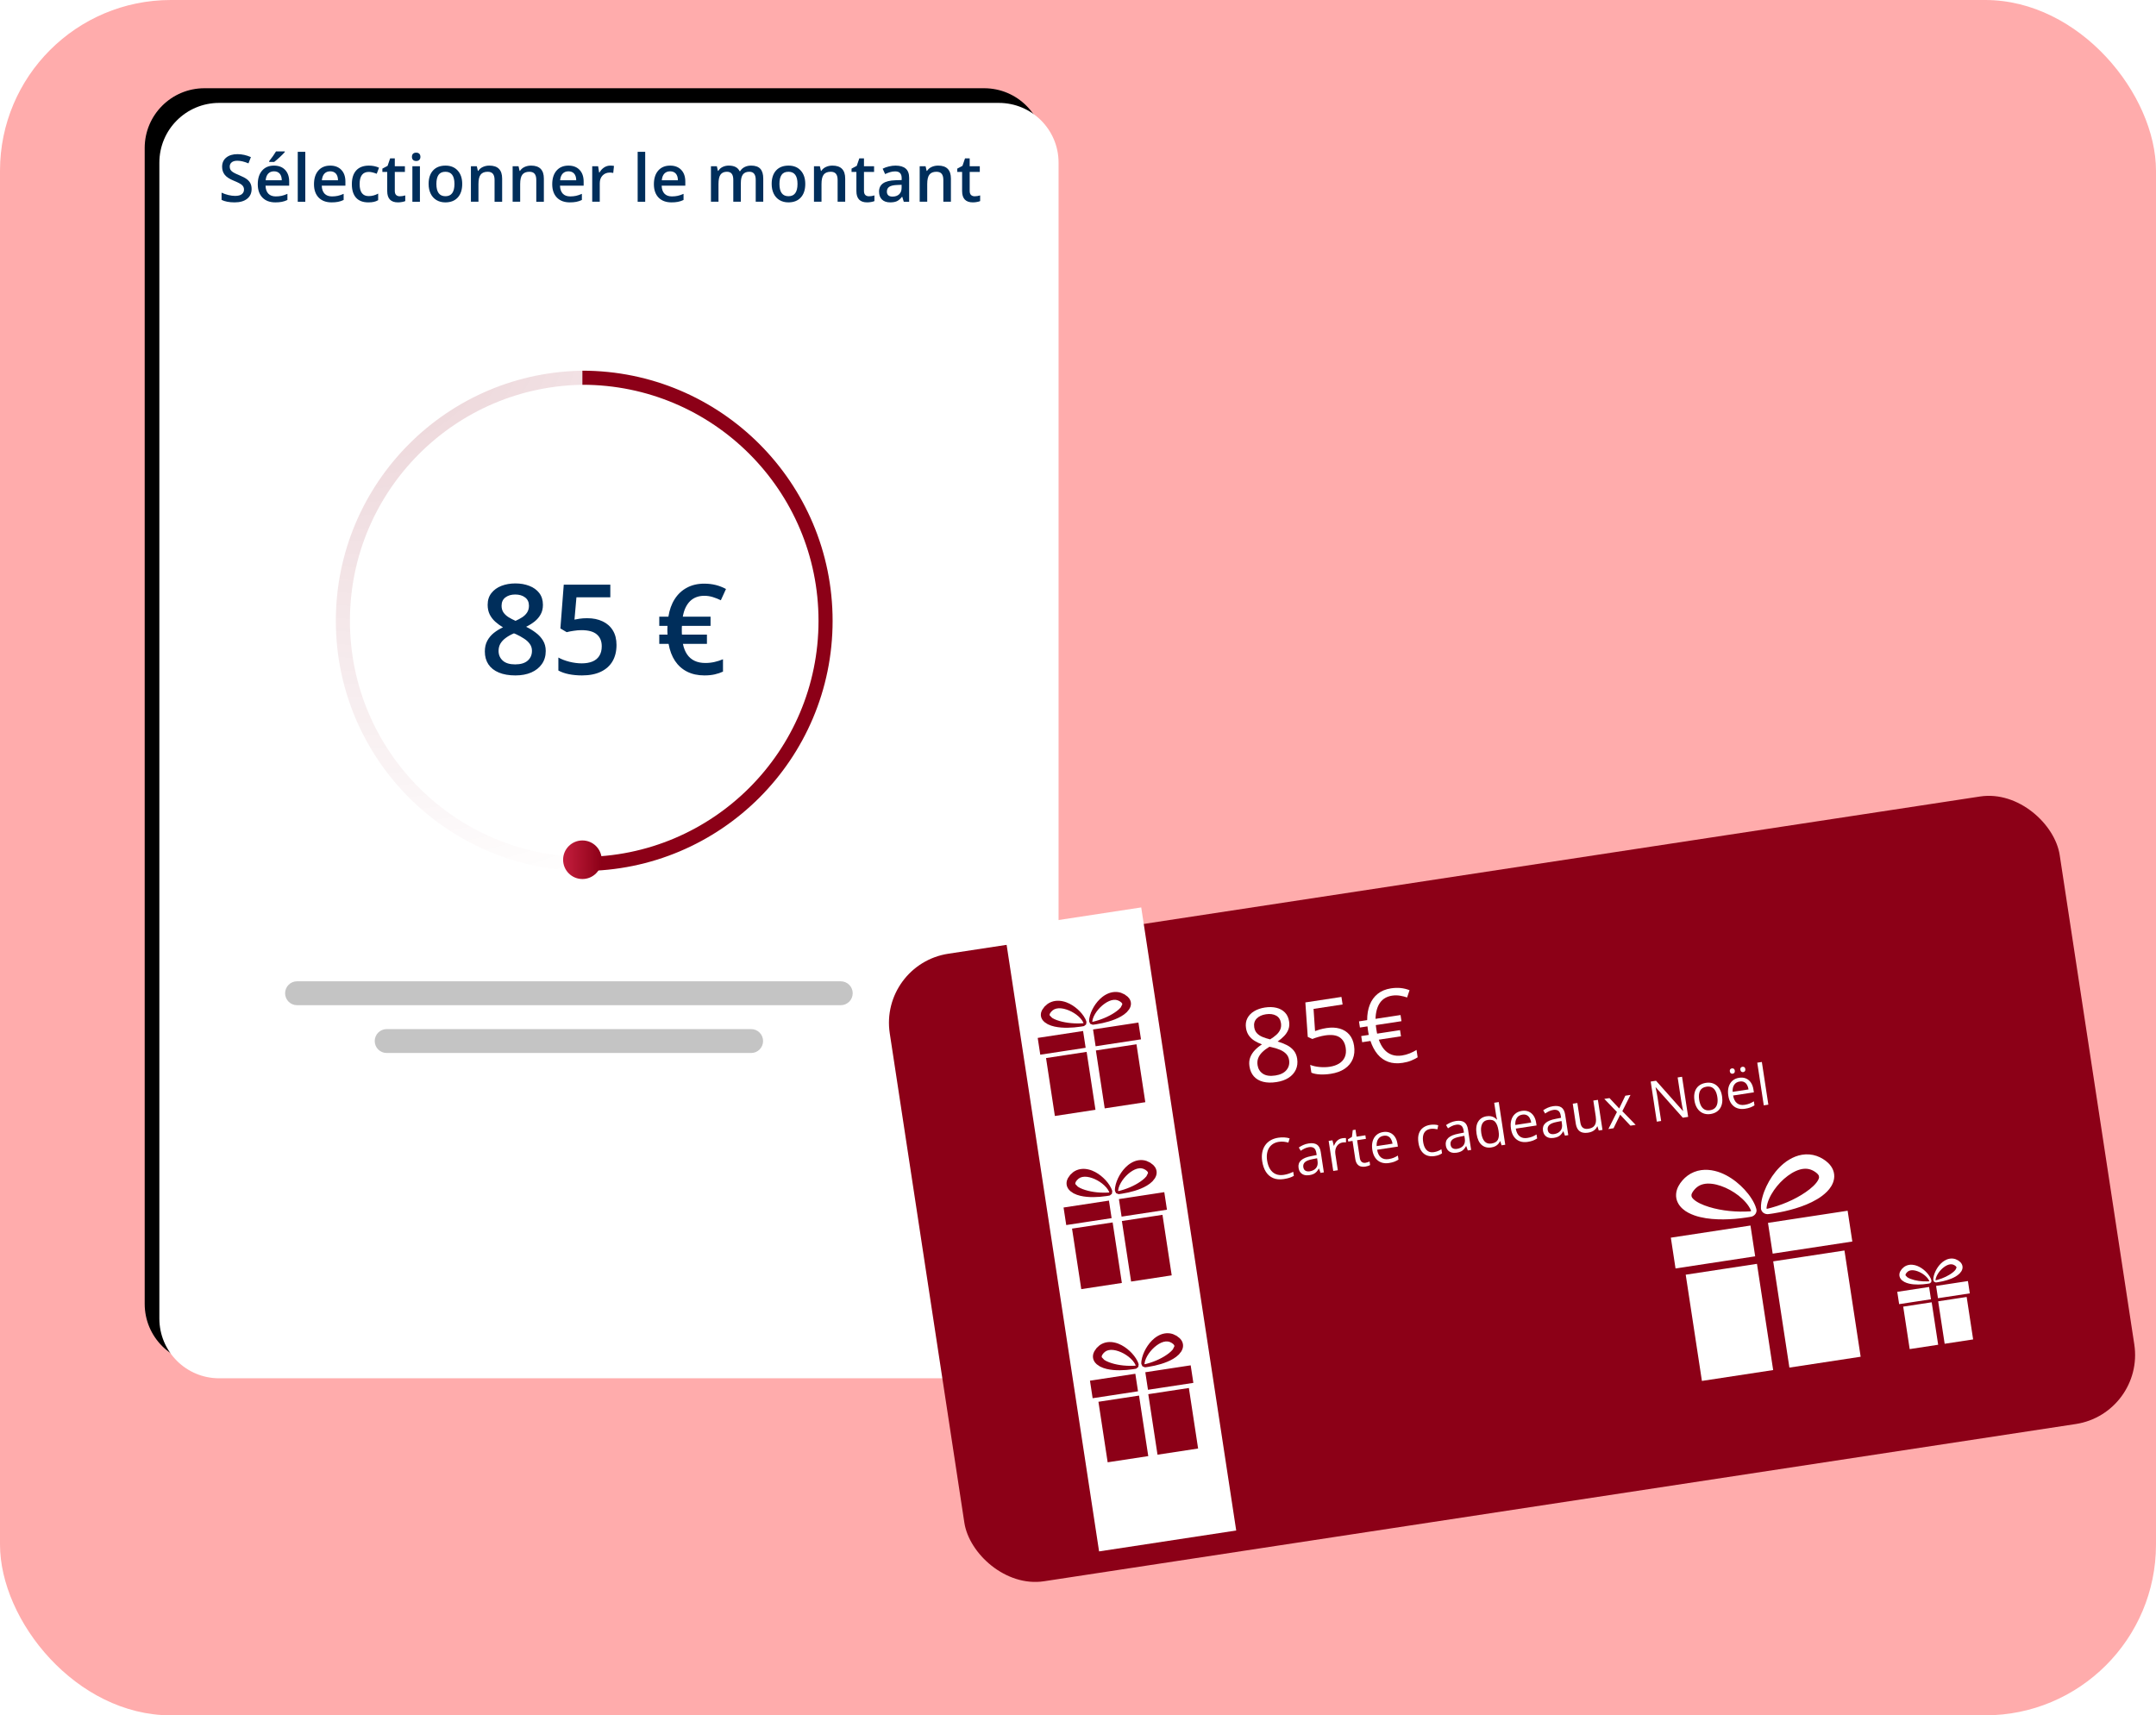 <?xml version="1.0" encoding="UTF-8"?><svg xmlns="http://www.w3.org/2000/svg" xmlns:xlink="http://www.w3.org/1999/xlink" viewBox="0 0 764.116 608.048"><defs><style>.k,.l{fill:#fff;}.m{stroke:#8c0017;}.m,.n{fill:none;stroke-width:4.993px;}.o{filter:url(#i);}.p{fill:#002e5b;}.l{filter:url(#e);}.q{fill:url(#g);}.r{fill:#8c0017;}.n{opacity:.19;stroke:url(#h);}.s{fill:#ffacac;}.t{fill:#c4c4c4;}</style><filter id="e" filterUnits="userSpaceOnUse"><feOffset dx="5.199" dy="5.199"/><feGaussianBlur result="f" stdDeviation="9.17"/><feFlood flood-color="#373f4b" flood-opacity=".26"/><feComposite in2="f" operator="in"/><feComposite in="SourceGraphic"/></filter><linearGradient id="g" x1="199.573" y1="304.759" x2="213.25" y2="304.759" gradientTransform="matrix(1, 0, 0, 1, 0, 0)" gradientUnits="userSpaceOnUse"><stop offset="0" stop-color="#c41e3d"/><stop offset="1" stop-color="#8c0017"/></linearGradient><radialGradient id="h" cx="8160.489" cy="3277.564" fx="8160.489" fy="3277.564" r="1.409" gradientTransform="translate(512110.231 -1284561.748) rotate(90) scale(157.425 156.21)" gradientUnits="userSpaceOnUse"><stop offset="0" stop-color="#8c0017"/><stop offset="1" stop-color="#8c0017" stop-opacity="0"/></radialGradient><filter id="i" filterUnits="userSpaceOnUse"><feOffset dx="5.199" dy="5.199"/><feGaussianBlur result="j" stdDeviation="9.17"/><feFlood flood-color="#373f4b" flood-opacity=".26"/><feComposite in2="j" operator="in"/><feComposite in="SourceGraphic"/></filter></defs><g id="a"/><g id="b"><g id="c"><rect x="0" y="0" width="764.116" height="608.048" rx="60.544" ry="60.544" style="fill:#ffacac;"/><g><g id="d"><path d="M51.282,52.453c0-11.695,9.481-21.175,21.175-21.175H348.797c11.695,0,21.175,9.481,21.175,21.175V462.199c0,11.695-9.48,21.175-21.175,21.175H72.457c-11.695,0-21.175-9.48-21.175-21.175V52.453Z"/></g><path d="M51.282,52.453c0-11.695,9.481-21.175,21.175-21.175H348.797c11.695,0,21.175,9.481,21.175,21.175V462.199c0,11.695-9.48,21.175-21.175,21.175H72.457c-11.695,0-21.175-9.48-21.175-21.175V52.453Z" style="fill:#fff; filter:url(#e);"/><path d="M206.411,133.895c47.596,0,86.18,38.584,86.18,86.18,0,47.596-38.584,86.18-86.18,86.18" style="fill:none; stroke:#8c0017; stroke-width:4.993px;"/><path d="M182.628,206.809c1.838,0,3.496,.29,4.972,.868,1.477,.565,2.649,1.411,3.518,2.541,.868,1.129,1.302,2.526,1.302,4.191,0,1.289-.268,2.41-.804,3.366-.521,.955-1.23,1.795-2.127,2.518-.898,.709-1.904,1.339-3.019,1.89,1.245,.608,2.389,1.31,3.43,2.106,1.057,.781,1.904,1.7,2.541,2.757,.651,1.057,.977,2.294,.977,3.713,0,1.781-.456,3.322-1.368,4.625-.898,1.289-2.15,2.288-3.757,2.996-1.607,.696-3.481,1.043-5.624,1.043-2.302,0-4.263-.34-5.884-1.021-1.622-.681-2.852-1.651-3.692-2.91-.84-1.274-1.259-2.794-1.259-4.56,0-1.462,.289-2.728,.868-3.8,.579-1.07,1.353-1.997,2.323-2.779,.985-.781,2.064-1.44,3.236-1.976-.998-.593-1.911-1.259-2.736-1.998-.825-.752-1.483-1.614-1.976-2.583-.478-.985-.717-2.121-.717-3.409,0-1.65,.442-3.032,1.325-4.147,.883-1.129,2.062-1.983,3.539-2.562,1.491-.578,3.134-.868,4.929-.868Zm-5.927,23.928c0,1.389,.491,2.533,1.476,3.43,.985,.898,2.453,1.346,4.408,1.346,1.94,0,3.417-.442,4.43-1.325s1.519-2.048,1.519-3.495c0-.926-.26-1.745-.781-2.454-.507-.709-1.194-1.338-2.062-1.889-.854-.564-1.802-1.085-2.845-1.563l-.695-.283c-1.129,.477-2.098,1.021-2.91,1.628-.811,.594-1.44,1.266-1.889,2.019-.434,.753-.651,1.615-.651,2.584Zm5.884-19.998c-1.404,0-2.562,.347-3.474,1.042-.898,.681-1.347,1.665-1.347,2.953,0,.913,.217,1.694,.652,2.345,.448,.652,1.049,1.217,1.802,1.694,.753,.463,1.585,.898,2.497,1.302,.883-.391,1.679-.817,2.389-1.281,.724-.477,1.296-1.042,1.715-1.693,.434-.666,.651-1.462,.651-2.389,0-1.274-.455-2.251-1.368-2.932-.897-.695-2.07-1.042-3.517-1.042Zm25.578,8.403c2.041,0,3.836,.368,5.385,1.106,1.564,.724,2.779,1.796,3.649,3.214,.868,1.404,1.302,3.127,1.302,5.167,0,2.23-.47,4.155-1.411,5.777-.941,1.606-2.323,2.844-4.147,3.712-1.824,.869-4.046,1.303-6.666,1.303-1.664,0-3.221-.145-4.668-.434-1.434-.29-2.67-.724-3.713-1.303v-4.602c1.086,.608,2.389,1.106,3.909,1.498,1.519,.376,2.974,.564,4.364,.564,1.476,0,2.742-.217,3.799-.651,1.058-.435,1.868-1.1,2.432-1.998,.579-.898,.869-2.034,.869-3.409,0-1.824-.587-3.228-1.759-4.212-1.158-.999-2.975-1.498-5.451-1.498-.868,0-1.795,.079-2.779,.238-.97,.145-1.781,.304-2.432,.477l-2.236-1.325,1.194-15.525h16.502v4.494h-12.008l-.695,7.904c.521-.115,1.143-.224,1.867-.325,.724-.116,1.622-.174,2.692-.174Zm41.429-12.247c1.462,0,2.823,.16,4.083,.478,1.259,.319,2.468,.789,3.626,1.411l-1.824,3.996c-.912-.449-1.86-.826-2.845-1.13-.984-.304-1.997-.455-3.04-.455-1.013,0-1.94,.159-2.779,.478-.825,.304-1.563,.767-2.215,1.389-.636,.623-1.179,1.398-1.628,2.324-.434,.912-.759,1.983-.976,3.213h9.836v3.257h-10.141c-.014,.188-.029,.413-.043,.673v1.606c.015,.275,.03,.551,.043,.826h8.86v3.278h-8.511c.289,1.448,.774,2.679,1.455,3.692,.68,1.013,1.563,1.78,2.648,2.301,1.086,.522,2.367,.782,3.843,.782,1.143,0,2.245-.123,3.301-.37,1.07-.246,2.055-.564,2.953-.955v4.385c-.869,.406-1.839,.732-2.91,.977-1.057,.247-2.281,.37-3.67,.37-2.33,0-4.372-.442-6.123-1.325-1.752-.883-3.185-2.157-4.3-3.822-1.1-1.664-1.86-3.676-2.28-6.036h-3.3v-3.278h2.931c-.015-.26-.029-.515-.043-.76-.015-.26-.021-.551-.021-.868,0-.275,.006-.551,.021-.826,.015-.275,.022-.492,.022-.651h-2.91v-3.257h3.235c.377-2.417,1.122-4.495,2.236-6.232,1.115-1.751,2.556-3.098,4.322-4.038,1.765-.956,3.814-1.434,6.144-1.434Z" style="fill:#002e5b;"/><path d="M89.173,66.996c0,1.478-.535,2.639-1.604,3.48-1.069,.842-2.544,1.262-4.424,1.262s-3.42-.292-4.618-.876v-2.57c.758,.356,1.562,.637,2.411,.842,.857,.205,1.653,.307,2.388,.307,1.077,0,1.869-.205,2.377-.614,.516-.409,.773-.959,.773-1.649,0-.622-.235-1.149-.705-1.581s-1.441-.944-2.912-1.535c-1.516-.614-2.586-1.316-3.207-2.104-.622-.789-.933-1.736-.933-2.843,0-1.388,.493-2.479,1.479-3.276,.986-.796,2.309-1.194,3.969-1.194,1.592,0,3.177,.349,4.754,1.046l-.864,2.218c-1.479-.622-2.798-.933-3.958-.933-.88,0-1.547,.193-2.002,.58-.455,.379-.682,.883-.682,1.513,0,.432,.091,.804,.273,1.115,.182,.303,.482,.591,.899,.864,.417,.273,1.168,.633,2.252,1.08,1.221,.508,2.116,.982,2.684,1.422,.569,.44,.986,.936,1.251,1.49,.265,.554,.398,1.206,.398,1.956Zm8.428,4.743c-1.956,0-3.488-.569-4.595-1.706-1.099-1.145-1.649-2.718-1.649-4.72,0-2.055,.512-3.67,1.535-4.845,1.024-1.175,2.43-1.763,4.22-1.763,1.66,0,2.972,.504,3.935,1.513,.963,1.008,1.444,2.396,1.444,4.163v1.444h-8.382c.038,1.221,.368,2.161,.99,2.821,.622,.652,1.498,.978,2.627,.978,.743,0,1.433-.068,2.07-.205,.644-.144,1.334-.379,2.07-.705v2.172c-.652,.311-1.312,.531-1.979,.66-.667,.129-1.429,.193-2.286,.193Zm-.489-11.01c-.849,0-1.532,.269-2.047,.808-.508,.538-.811,1.323-.91,2.354h5.71c-.015-1.039-.265-1.824-.751-2.354-.485-.538-1.153-.808-2.002-.808Zm-1.706-3.332v-.284c.432-.531,.876-1.122,1.331-1.774,.462-.652,.826-1.209,1.092-1.672h3.105v.239c-.394,.462-.986,1.062-1.774,1.797-.781,.728-1.441,1.293-1.979,1.695h-1.774Zm12.795,14.115h-2.673v-17.697h2.673v17.697Zm9.326,.227c-1.956,0-3.488-.569-4.595-1.706-1.099-1.145-1.649-2.718-1.649-4.72,0-2.055,.512-3.67,1.535-4.845,1.024-1.175,2.43-1.763,4.22-1.763,1.66,0,2.972,.504,3.935,1.513s1.444,2.396,1.444,4.163v1.444h-8.382c.038,1.221,.368,2.161,.99,2.821,.622,.652,1.498,.978,2.627,.978,.743,0,1.433-.068,2.07-.205,.644-.144,1.334-.379,2.07-.705v2.172c-.652,.311-1.312,.531-1.979,.66-.667,.129-1.429,.193-2.286,.193Zm-.489-11.01c-.849,0-1.532,.269-2.047,.808-.508,.538-.811,1.323-.91,2.354h5.71c-.015-1.039-.265-1.824-.751-2.354-.485-.538-1.153-.808-2.002-.808Zm13.489,11.01c-1.903,0-3.351-.553-4.345-1.66-.986-1.115-1.479-2.711-1.479-4.788,0-2.115,.516-3.742,1.547-4.879,1.039-1.137,2.536-1.706,4.493-1.706,1.327,0,2.521,.246,3.583,.739l-.808,2.15c-1.13-.44-2.062-.66-2.798-.66-2.176,0-3.264,1.444-3.264,4.333,0,1.41,.269,2.472,.808,3.185,.546,.705,1.342,1.058,2.388,1.058,1.19,0,2.316-.296,3.378-.887v2.332c-.478,.281-.99,.482-1.535,.603-.538,.121-1.194,.182-1.968,.182Zm11.146-2.161c.652,0,1.304-.102,1.956-.307v2.013c-.296,.129-.679,.235-1.149,.318-.462,.091-.944,.136-1.444,.136-2.532,0-3.799-1.334-3.799-4.003v-6.779h-1.717v-1.183l1.843-.978,.91-2.661h1.649v2.798h3.583v2.024h-3.583v6.733c0,.644,.159,1.122,.478,1.433,.326,.303,.751,.455,1.274,.455Zm7.154,1.934h-2.673v-12.579h2.673v12.579Zm-2.832-15.912c0-.478,.129-.845,.387-1.103,.265-.258,.641-.387,1.126-.387,.47,0,.834,.129,1.092,.387,.265,.258,.398,.626,.398,1.103,0,.455-.133,.815-.398,1.08-.258,.258-.622,.387-1.092,.387-.485,0-.861-.129-1.126-.387-.258-.265-.387-.626-.387-1.08Zm17.822,9.599c0,2.055-.527,3.658-1.581,4.811-1.055,1.153-2.521,1.729-4.402,1.729-1.175,0-2.214-.265-3.116-.796-.902-.531-1.596-1.293-2.081-2.286-.485-.993-.728-2.146-.728-3.458,0-2.04,.523-3.632,1.57-4.777,1.046-1.145,2.521-1.717,4.424-1.717,1.82,0,3.26,.588,4.322,1.763,1.062,1.168,1.592,2.745,1.592,4.731Zm-9.156,0c0,2.904,1.073,4.356,3.219,4.356,2.123,0,3.184-1.452,3.184-4.356,0-2.874-1.069-4.311-3.207-4.311-1.122,0-1.937,.372-2.445,1.115-.5,.743-.751,1.808-.751,3.196Zm23.304,6.312h-2.684v-7.734c0-.971-.197-1.695-.592-2.172-.386-.478-1.004-.717-1.854-.717-1.13,0-1.956,.334-2.479,1.001-.524,.667-.786,1.786-.786,3.355v6.267h-2.672v-12.579h2.093l.375,1.649h.137c.379-.599,.918-1.062,1.615-1.388,.698-.326,1.472-.489,2.321-.489,3.018,0,4.526,1.535,4.526,4.606v8.2Zm14.786,0h-2.684v-7.734c0-.971-.197-1.695-.592-2.172-.386-.478-1.005-.717-1.854-.717-1.13,0-1.956,.334-2.48,1.001-.523,.667-.785,1.786-.785,3.355v6.267h-2.672v-12.579h2.092l.376,1.649h.137c.379-.599,.917-1.062,1.615-1.388,.698-.326,1.472-.489,2.321-.489,3.018,0,4.526,1.535,4.526,4.606v8.2Zm9.212,.227c-1.956,0-3.488-.569-4.595-1.706-1.099-1.145-1.649-2.718-1.649-4.72,0-2.055,.511-3.67,1.535-4.845,1.024-1.175,2.43-1.763,4.219-1.763,1.661,0,2.973,.504,3.935,1.513,.963,1.008,1.444,2.396,1.444,4.163v1.444h-8.382c.038,1.221,.368,2.161,.99,2.821,.621,.652,1.497,.978,2.627,.978,.743,0,1.434-.068,2.07-.205,.645-.144,1.335-.379,2.071-.705v2.172c-.652,.311-1.312,.531-1.98,.66-.667,.129-1.429,.193-2.286,.193Zm-.489-11.01c-.849,0-1.531,.269-2.047,.808-.508,.538-.812,1.323-.911,2.354h5.71c-.015-1.039-.266-1.824-.751-2.354-.485-.538-1.153-.808-2.002-.808Zm14.797-2.024c.538,0,.981,.038,1.331,.114l-.262,2.491c-.379-.091-.774-.136-1.184-.136-1.068,0-1.937,.349-2.605,1.046-.66,.698-.989,1.604-.989,2.718v6.574h-2.673v-12.579h2.093l.353,2.218h.137c.417-.751,.959-1.346,1.626-1.786,.674-.44,1.399-.66,2.173-.66Zm12.397,12.807h-2.673v-17.697h2.673v17.697Zm9.326,.227c-1.956,0-3.488-.569-4.594-1.706-1.1-1.145-1.65-2.718-1.65-4.72,0-2.055,.511-3.67,1.535-4.845,1.024-1.175,2.43-1.763,4.22-1.763,1.66,0,2.972,.504,3.934,1.513,.963,1.008,1.445,2.396,1.445,4.163v1.444h-8.382c.037,1.221,.367,2.161,.989,2.821,.622,.652,1.498,.978,2.628,.978,.742,0,1.433-.068,2.07-.205,.644-.144,1.334-.379,2.07-.705v2.172c-.652,.311-1.312,.531-1.979,.66-.668,.129-1.429,.193-2.287,.193Zm-.488-11.01c-.85,0-1.532,.269-2.048,.808-.508,.538-.811,1.323-.909,2.354h5.709c-.015-1.039-.266-1.824-.751-2.354-.485-.538-1.152-.808-2.001-.808Zm25.066,10.782h-2.684v-7.757c0-.963-.182-1.679-.545-2.15-.364-.478-.933-.717-1.707-.717-1.031,0-1.789,.337-2.274,1.012-.477,.667-.717,1.782-.717,3.344v6.267h-2.672v-12.579h2.092l.376,1.649h.137c.348-.599,.852-1.062,1.512-1.388,.667-.326,1.4-.489,2.195-.489,1.934,0,3.215,.66,3.844,1.979h.182c.372-.622,.895-1.107,1.57-1.456,.674-.349,1.447-.523,2.32-.523,1.501,0,2.593,.379,3.276,1.137,.689,.758,1.034,1.915,1.034,3.469v8.2h-2.672v-7.757c0-.963-.186-1.679-.557-2.15-.364-.478-.933-.717-1.707-.717-1.039,0-1.801,.326-2.286,.978-.477,.644-.717,1.638-.717,2.98v6.665Zm22.827-6.312c0,2.055-.527,3.658-1.581,4.811-1.055,1.153-2.521,1.729-4.402,1.729-1.175,0-2.214-.265-3.116-.796-.902-.531-1.596-1.293-2.082-2.286-.485-.993-.727-2.146-.727-3.458,0-2.04,.523-3.632,1.569-4.777,1.047-1.145,2.521-1.717,4.425-1.717,1.82,0,3.26,.588,4.322,1.763,1.062,1.168,1.592,2.745,1.592,4.731Zm-9.156,0c0,2.904,1.074,4.356,3.219,4.356,2.124,0,3.185-1.452,3.185-4.356,0-2.874-1.069-4.311-3.207-4.311-1.122,0-1.938,.372-2.446,1.115-.5,.743-.751,1.808-.751,3.196Zm23.305,6.312h-2.684v-7.734c0-.971-.197-1.695-.592-2.172-.386-.478-1.004-.717-1.854-.717-1.13,0-1.956,.334-2.479,1.001-.524,.667-.786,1.786-.786,3.355v6.267h-2.672v-12.579h2.093l.375,1.649h.137c.379-.599,.917-1.062,1.615-1.388,.698-.326,1.472-.489,2.321-.489,3.017,0,4.526,1.535,4.526,4.606v8.2Zm8.406-1.934c.652,0,1.303-.102,1.956-.307v2.013c-.295,.129-.679,.235-1.149,.318-.463,.091-.943,.136-1.444,.136-2.533,0-3.799-1.334-3.799-4.003v-6.779h-1.717v-1.183l1.842-.978,.911-2.661h1.649v2.798h3.583v2.024h-3.583v6.733c0,.644,.16,1.122,.478,1.433,.326,.303,.751,.455,1.275,.455Zm12.352,1.934l-.535-1.752h-.091c-.607,.766-1.218,1.289-1.832,1.57-.614,.273-1.403,.409-2.365,.409-1.236,0-2.202-.334-2.9-1.001-.69-.667-1.035-1.611-1.035-2.832,0-1.297,.482-2.275,1.444-2.934,.963-.66,2.431-1.02,4.402-1.08l2.172-.068v-.671c0-.804-.19-1.403-.569-1.797-.372-.402-.951-.603-1.74-.603-.645,0-1.263,.095-1.854,.284-.592,.19-1.16,.413-1.707,.671l-.864-1.911c.683-.356,1.429-.626,2.24-.807,.812-.19,1.578-.284,2.298-.284,1.6,0,2.806,.349,3.617,1.046,.819,.698,1.228,1.793,1.228,3.287v8.473h-1.91Zm-3.981-1.82c.971,0,1.748-.269,2.331-.807,.592-.546,.887-1.308,.887-2.286v-1.092l-1.615,.068c-1.259,.045-2.177,.258-2.753,.637-.569,.372-.853,.944-.853,1.717,0,.561,.167,.997,.501,1.308,.334,.303,.834,.455,1.501,.455Zm20.688,1.82h-2.684v-7.734c0-.971-.197-1.695-.592-2.172-.386-.478-1.005-.717-1.854-.717-1.13,0-1.956,.334-2.48,1.001-.523,.667-.785,1.786-.785,3.355v6.267h-2.672v-12.579h2.092l.376,1.649h.137c.379-.599,.917-1.062,1.615-1.388,.698-.326,1.471-.489,2.321-.489,3.017,0,4.526,1.535,4.526,4.606v8.2Zm8.405-1.934c.652,0,1.304-.102,1.957-.307v2.013c-.295,.129-.679,.235-1.149,.318-.463,.091-.944,.136-1.444,.136-2.533,0-3.799-1.334-3.799-4.003v-6.779h-1.717v-1.183l1.842-.978,.909-2.661h1.65v2.798h3.583v2.024h-3.583v6.733c0,.644,.159,1.122,.477,1.433,.326,.303,.751,.455,1.274,.455Z" style="fill:#002e5b;"/><path d="M137.043,364.792h129.17c2.339,0,4.235,1.896,4.235,4.235h0c0,2.339-1.896,4.235-4.235,4.235H137.043c-2.339,0-4.235-1.896-4.235-4.235h0c0-2.339,1.896-4.235,4.235-4.235Z" style="fill:#c4c4c4;"/><path d="M105.279,347.851h192.697c2.339,0,4.235,1.896,4.235,4.235h0c0,2.339-1.896,4.235-4.235,4.235H105.279c-2.339,0-4.235-1.896-4.235-4.235h0c0-2.339,1.896-4.235,4.235-4.235Z" style="fill:#c4c4c4;"/><circle cx="206.411" cy="304.759" r="6.838" style="fill:url(#g);"/><path d="M207.704,306.255c-47.596,0-86.18-38.584-86.18-86.18,0-47.596,38.584-86.18,86.18-86.18" style="fill:none; opacity:.19; stroke:url(#h); stroke-width:4.993px;"/></g><g><g><g style="filter:url(#i);"><rect x="320.968" y="303.725" width="419.432" height="225.019" rx="24.778" ry="24.778" transform="translate(-56.657 84.711) rotate(-8.666)" style="fill:#8c0017;"/></g><path d="M620.595,429.131v.145l-.227,.115-.767,.041-.957,.038c-1.275,.044-2.548,.026-3.814-.052-2.527-.14-5.028-.51-7.404-1.097-2.35-.591-4.672-1.406-6.346-2.528-.82-.556-1.426-1.184-1.555-1.627l-.059-.583c.029-.205,.118-.478,.29-.805,.166-.317,.452-.699,.732-1.031,.344-.405,.627-.667,.971-.94,.67-.522,1.422-.877,2.308-1.072,1.767-.407,4.025-.091,6.189,.67,2.177,.759,4.308,1.932,6.191,3.396,1.862,1.47,3.553,3.252,4.447,5.327l.004,.005Zm1.867-.599l-.004-.016c-.357-1.313-.983-2.532-1.702-3.652-.718-1.127-1.544-2.182-2.455-3.165-1.822-1.969-3.946-3.711-6.456-5.056-1.26-.659-2.616-1.237-4.113-1.581-1.485-.356-3.121-.523-4.815-.28-1.689,.231-3.408,.91-4.796,1.94-.691,.496-1.337,1.129-1.825,1.688-.556,.632-1.023,1.283-1.446,2.083-.412,.787-.74,1.72-.814,2.755-.086,1.031,.133,2.135,.592,3.039,.448,.913,1.074,1.638,1.721,2.217,.652,.582,1.337,1.032,2.031,1.395,1.389,.722,2.774,1.199,4.164,1.523,1.389,.329,2.768,.541,4.143,.662,2.749,.249,5.463,.188,8.142-.021,1.34-.116,2.671-.271,3.992-.462l.99-.155,.492-.085,.298-.054,.129-.031,.245-.071c.536-.197,.982-.557,1.268-1.04,.286-.475,.389-1.095,.219-1.632m3.609-.241c.235-2.247,1.318-4.452,2.659-6.41,1.361-1.958,3.046-3.713,4.898-5.086,1.839-1.371,3.901-2.345,5.709-2.483,.902-.077,1.726,.037,2.521,.336,.412,.158,.758,.324,1.209,.608,.364,.234,.751,.513,1.005,.766,.26,.261,.428,.495,.517,.682l.117,.575c.007,.462-.382,1.242-1,2.017-1.264,1.57-3.237,3.04-5.306,4.304-2.092,1.268-4.369,2.366-6.74,3.252-1.186,.452-2.396,.848-3.625,1.186l-.925,.249-.745,.189-.251-.042-.043-.138v-.006Zm-1.266,1.483c.417,.376,.95,.587,1.52,.615l.255-.005,.131-.009,.3-.037,.498-.066,.99-.147c1.318-.211,2.635-.459,3.949-.748,2.62-.599,5.229-1.349,7.777-2.405,1.278-.525,2.529-1.138,3.757-1.866,1.232-.724,2.412-1.592,3.522-2.695,.556-.554,1.076-1.187,1.523-1.936,.446-.746,.828-1.624,.984-2.629,.168-1,.048-2.119-.34-3.078-.38-.965-.971-1.758-1.599-2.387-.642-.638-1.281-1.12-1.999-1.558-.632-.388-1.437-.8-2.245-1.067-1.633-.57-3.477-.706-5.156-.423-1.691,.273-3.201,.919-4.514,1.702-1.324,.775-2.447,1.731-3.454,2.735-1.997,2.031-3.506,4.328-4.657,6.749-.578,1.21-1.051,2.463-1.402,3.753-.353,1.284-.586,2.633-.536,3.993v.017c-.001,.563,.282,1.125,.696,1.493m3.458,14.618l28.226-4.302-1.663-10.912-28.226,4.302,1.663,10.912Zm-7.868-9.968l-28.226,4.302,1.663,10.912,28.226-4.302-1.663-10.912Zm13.792,50.356l25.255-3.849-5.739-37.656-25.255,3.849,5.739,37.656Zm-5.753,.877l-25.254,3.849-5.739-37.656,25.254-3.849,5.739,37.656Z" style="fill:#fff;"/><path d="M683.777,454.09v.057l-.091,.046-.307,.017-.381,.015c-.511,.017-1.02,.01-1.526-.021-1.011-.056-2.01-.204-2.959-.437-.94-.237-1.868-.563-2.538-1.011l-.62-.65-.025-.234,.116-.322,.293-.412,.389-.375c.267-.208,.568-.351,.923-.428,.705-.163,1.608-.037,2.473,.268,.871,.303,1.722,.772,2.476,1.357,.744,.588,1.421,1.301,1.778,2.129v.003Zm.747-.24v-.007c-.145-.525-.393-1.012-.682-1.46-.287-.45-.618-.872-.982-1.266-.727-.786-1.578-1.483-2.58-2.019-.504-.264-1.047-.494-1.644-.632-.594-.142-1.247-.21-1.925-.112-.675,.092-1.363,.362-1.918,.776l-.729,.674-.578,.833c-.165,.315-.297,.688-.326,1.101-.035,.412,.054,.854,.237,1.215,.18,.365,.43,.654,.689,.886l.812,.557c.554,.289,1.109,.479,1.664,.61,.556,.13,1.108,.217,1.657,.264,1.097,.099,2.182,.074,3.255-.009,.535-.046,1.067-.108,1.596-.185l.396-.062,.196-.033,.119-.022,.052-.011,.099-.029,.507-.415,.087-.653Zm1.442-.097c.094-.897,.528-1.779,1.063-2.562,.545-.783,1.218-1.484,1.959-2.033,.735-.549,1.559-.938,2.283-.993,.359-.032,.69,.016,1.007,.134l.483,.243,.402,.306,.207,.272,.048,.231-.4,.805c-.507,.628-1.295,1.215-2.122,1.722-.836,.506-1.746,.945-2.694,1.299-.474,.181-.957,.34-1.448,.475l-.37,.099-.298,.076-.1-.017-.017-.054v-.003Zm-.507,.594l.608,.245h.103l.053-.006,.12-.015,.198-.027,.396-.059c.526-.084,1.052-.183,1.578-.299,1.047-.24,2.091-.539,3.108-.961,.512-.209,1.011-.456,1.503-.746,.492-.29,.964-.637,1.406-1.078l.611-.774c.177-.299,.329-.649,.392-1.051,.067-.399,.018-.847-.136-1.23-.151-.386-.388-.703-.639-.954l-.799-.623-.898-.426c-.653-.229-1.39-.282-2.062-.169-.675,.108-1.278,.367-1.805,.68-.528,.31-.978,.691-1.381,1.093-.797,.811-1.401,1.729-1.861,2.696-.23,.485-.42,.986-.56,1.501-.14,.514-.234,1.052-.213,1.596v.007l.277,.597Zm1.383,5.842l11.283-1.72-.665-4.362-11.283,1.72,.665,4.362Zm-3.144-3.984l-11.283,1.72,.665,4.362,11.283-1.72-.665-4.362Zm5.513,20.13l10.095-1.539-2.294-15.052-10.095,1.539,2.294,15.052Zm-2.299,.35l-10.095,1.539-2.294-15.052,10.095-1.539,2.294,15.052Z" style="fill:#fff;"/><rect x="372.418" y="324.091" width="49.16" height="223.418" transform="translate(-61.131 64.792) rotate(-8.666)" style="fill:#fff;"/><path d="M402.493,483.955v.081l-.13,.065-.437,.024-.544,.022c-.728,.025-1.454,.014-2.175-.031-1.44-.079-2.865-.29-4.217-.623-1.34-.338-2.662-.802-3.618-1.441l-.883-.926-.036-.334,.166-.458,.417-.588,.554-.535c.38-.296,.81-.501,1.315-.611,1.005-.232,2.291-.053,3.525,.382,1.241,.431,2.454,1.1,3.528,1.934,1.06,.839,2.025,1.854,2.534,3.035v.005Zm1.065-.342l-.002-.01c-.205-.749-.559-1.442-.97-2.08-.409-.642-.881-1.243-1.399-1.805-1.037-1.121-2.249-2.113-3.677-2.878-.718-.377-1.492-.704-2.343-.901-.846-.203-1.778-.299-2.744-.159-.962,.131-1.942,.516-2.733,1.105l-1.039,.961-.824,1.187c-.235,.449-.423,.981-.465,1.57-.05,.587,.077,1.216,.337,1.731,.257,.521,.613,.932,.983,1.263l1.157,.794c.789,.411,1.58,.683,2.371,.869,.793,.186,1.579,.309,2.362,.377,1.564,.142,3.111,.106,4.64-.013,.762-.066,1.521-.153,2.274-.263l.564-.088,.279-.048,.17-.031,.073-.016,.141-.042,.723-.591,.124-.931Zm2.055-.139c.134-1.279,.753-2.536,1.515-3.652,.777-1.116,1.736-2.116,2.792-2.897,1.048-.783,2.222-1.336,3.253-1.415,.512-.045,.983,.022,1.435,.192l.688,.346,.573,.437,.295,.388,.068,.329-.57,1.148c-.722,.895-1.845,1.732-3.024,2.454-1.192,.721-2.489,1.347-3.84,1.851-.675,.257-1.365,.484-2.064,.677l-.528,.141-.424,.108-.143-.024-.024-.077v-.005Zm-.723,.847l.866,.349,.147-.002,.075-.006,.172-.021,.283-.038,.565-.084c.749-.119,1.5-.262,2.249-.426,1.493-.341,2.98-.768,4.43-1.369,.729-.299,1.441-.65,2.142-1.063,.702-.413,1.373-.908,2.004-1.536l.87-1.102c.252-.426,.469-.925,.559-1.498,.096-.569,.026-1.207-.194-1.753-.215-.55-.553-1.002-.911-1.36l-1.138-.888-1.28-.608c-.931-.327-1.981-.402-2.939-.241-.962,.154-1.822,.523-2.572,.969-.753,.441-1.395,.985-1.968,1.558-1.136,1.156-1.997,2.464-2.653,3.843-.328,.691-.599,1.405-.798,2.14-.2,.732-.334,1.499-.304,2.275v.01l.395,.851Zm1.971,8.327l16.081-2.451-.947-6.217-16.081,2.451,.947,6.217Zm-4.481-5.678l-16.081,2.451,.947,6.217,16.081-2.451-.947-6.217Zm7.857,28.69l14.388-2.193-3.27-21.454-14.388,2.193m-.007,21.953l-14.388,2.193-3.27-21.454,14.388-2.193,3.27,21.454Z" style="fill:#8c0017;"/><path d="M393.138,422.573v.081l-.13,.065-.437,.024-.544,.022c-.728,.025-1.454,.014-2.175-.031-1.44-.079-2.865-.29-4.217-.623-1.34-.338-2.662-.802-3.618-1.441l-.883-.926-.036-.334,.166-.458,.417-.588,.554-.535c.38-.296,.81-.501,1.315-.611,1.005-.232,2.291-.053,3.525,.382,1.241,.431,2.454,1.1,3.528,1.934,1.06,.839,2.025,1.854,2.534,3.035v.005Zm1.065-.342l-.002-.01c-.205-.749-.559-1.442-.97-2.08-.409-.642-.881-1.243-1.399-1.805-1.037-1.121-2.249-2.113-3.677-2.878-.718-.377-1.492-.704-2.343-.901-.846-.203-1.778-.299-2.744-.159-.962,.131-1.942,.516-2.733,1.105l-1.039,.961-.824,1.187c-.235,.449-.423,.981-.465,1.57-.05,.587,.077,1.216,.337,1.731,.257,.521,.613,.932,.983,1.263l1.157,.794c.789,.411,1.58,.683,2.371,.869,.793,.186,1.579,.309,2.362,.377,1.564,.142,3.111,.106,4.64-.013,.762-.066,1.521-.153,2.274-.263l.564-.088,.279-.048,.17-.031,.073-.016,.141-.042,.723-.591,.124-.931Zm2.055-.139c.134-1.279,.753-2.536,1.515-3.652,.777-1.116,1.736-2.116,2.792-2.897,1.048-.783,2.222-1.336,3.253-1.415,.512-.045,.983,.022,1.435,.192l.688,.346,.573,.437,.295,.388,.068,.329-.57,1.148c-.722,.895-1.845,1.732-3.024,2.454-1.192,.721-2.489,1.347-3.84,1.851-.675,.257-1.365,.484-2.064,.677l-.528,.141-.424,.108-.143-.024-.024-.077v-.005Zm-.723,.847l.866,.349,.147-.002,.075-.006,.172-.021,.283-.038,.565-.084c.749-.119,1.5-.262,2.249-.426,1.493-.341,2.98-.768,4.43-1.369,.729-.299,1.441-.65,2.142-1.063,.702-.413,1.373-.908,2.004-1.536l.87-1.102c.252-.426,.469-.925,.559-1.498,.096-.569,.026-1.207-.194-1.753-.215-.55-.553-1.002-.911-1.36l-1.138-.888-1.28-.608c-.931-.327-1.981-.402-2.939-.241-.962,.154-1.822,.523-2.572,.969-.753,.441-1.395,.985-1.968,1.558-1.136,1.156-1.997,2.464-2.653,3.843-.328,.691-.599,1.405-.798,2.14-.2,.732-.334,1.499-.304,2.275v.01l.395,.851Zm1.971,8.327l16.081-2.451-.947-6.217-16.081,2.451,.947,6.217Zm-4.481-5.678l-16.081,2.451,.947,6.217,16.081-2.451-.947-6.217Zm7.857,28.69l14.388-2.193-3.27-21.454-14.388,2.193m-.007,21.953l-14.388,2.193-3.27-21.454,14.388-2.193,3.27,21.454Z" style="fill:#8c0017;"/><path d="M383.994,362.577v.078l-.13,.063-.437,.025-.543,.025c-.727,.028-1.453,.023-2.172-.015-1.438-.067-2.86-.259-4.209-.57-1.337-.315-2.654-.751-3.605-1.357l-.876-.882-.033-.32,.168-.44,.42-.566,.557-.516c.382-.286,.812-.485,1.317-.593,1.006-.228,2.289-.065,3.519,.343,1.237,.405,2.445,1.038,3.512,1.83,1.053,.797,2.011,1.763,2.512,2.891v.005Zm1.066-.334v-.009c-.202-.716-.551-1.377-.958-1.987-.405-.612-.872-1.185-1.386-1.72-1.029-1.067-2.233-2.01-3.655-2.733-.715-.356-1.486-.665-2.335-.848-.844-.189-1.774-.275-2.74-.135-.962,.132-1.943,.507-2.738,1.076l-1.044,.927-.831,1.142c-.238,.431-.429,.942-.474,1.507-.053,.563,.069,1.165,.326,1.656,.253,.497,.606,.889,.974,1.204l1.15,.753c.786,.389,1.574,.644,2.363,.817,.791,.173,1.576,.286,2.357,.346,1.561,.126,3.107,.081,4.635-.043,.762-.068,1.521-.157,2.274-.267l.564-.088,.279-.047,.17-.031,.074-.016,.141-.041,.726-.571,.13-.892Zm2.054-.146c.142-1.226,.769-2.434,1.537-3.508,.783-1.074,1.748-2.038,2.808-2.793,1.052-.756,2.229-1.294,3.259-1.376,.512-.047,.982,.015,1.432,.174l.685,.327,.57,.415,.292,.37,.066,.315-.576,1.103c-.727,.862-1.855,1.671-3.037,2.37-1.195,.698-2.495,1.306-3.848,1.798-.676,.251-1.366,.472-2.067,.661l-.528,.139-.424,.106-.143-.022-.024-.074v-.005Zm-.727,.816l.863,.329,.146-.003,.075-.007,.171-.021,.283-.038,.565-.084c.749-.119,1.5-.26,2.25-.423,1.493-.337,2.982-.755,4.435-1.34,.731-.291,1.443-.632,2.147-1.032,.704-.4,1.378-.879,2.012-1.484l.876-1.062c.254-.409,.475-.889,.568-1.439,.099-.546,.034-1.156-.182-1.678-.212-.525-.546-.956-.902-1.297l-1.131-.843-1.275-.574c-.928-.307-1.976-.372-2.934-.212-.962,.154-1.824,.513-2.576,.945-.755,.428-1.4,.952-1.976,1.505-1.142,1.114-2.011,2.373-2.675,3.698-.332,.664-.607,1.35-.811,2.055-.204,.702-.343,1.438-.318,2.181v.01l.389,.813Zm1.915,7.963l16.081-2.451-.907-5.949-16.081,2.451,.907,5.949Zm-4.441-5.41l-16.081,2.451,.907,5.949,16.081-2.451-.907-5.949Zm7.665,27.431l14.388-2.193-3.129-20.529-14.388,2.193m-.148,21.028l-14.388,2.193-3.129-20.529,14.388-2.193,3.129,20.529Z" style="fill:#8c0017;"/></g><g><path d="M448.307,357.141c1.49-.227,2.845-.193,4.066,.1,1.221,.294,2.226,.846,3.016,1.656,.79,.81,1.285,1.877,1.487,3.203,.159,1.044,.072,1.99-.26,2.839-.333,.849-.836,1.622-1.51,2.318-.674,.697-1.44,1.344-2.296,1.943,1.179,.336,2.26,.754,3.242,1.252,.982,.498,1.796,1.136,2.443,1.914,.646,.778,1.059,1.753,1.238,2.926,.22,1.443,.061,2.742-.477,3.898-.538,1.156-1.391,2.112-2.561,2.866-1.169,.755-2.598,1.26-4.287,1.518-1.818,.277-3.405,.24-4.761-.112-1.356-.351-2.443-.99-3.262-1.915-.819-.925-1.339-2.109-1.558-3.552-.181-1.185-.085-2.252,.286-3.203,.371-.951,.925-1.806,1.661-2.566,.736-.76,1.564-1.433,2.483-2.017-.928-.338-1.792-.753-2.593-1.243-.801-.49-1.471-1.105-2.01-1.845-.539-.74-.89-1.644-1.052-2.711-.198-1.302-.036-2.458,.489-3.468,.524-1.01,1.328-1.841,2.411-2.492,1.083-.651,2.352-1.087,3.806-1.309Zm.33,2.398c-1.384,.211-2.465,.715-3.244,1.512-.779,.797-1.073,1.817-.884,3.06,.136,.892,.465,1.613,.987,2.163,.522,.551,1.186,.99,1.992,1.317,.806,.327,1.695,.609,2.667,.844,.834-.511,1.563-1.045,2.186-1.602,.623-.557,1.087-1.177,1.391-1.859,.304-.682,.39-1.458,.258-2.326-.189-1.243-.771-2.126-1.745-2.65-.974-.524-2.177-.677-3.607-.458Zm-2.94,18.037c.2,1.314,.828,2.325,1.885,3.034,1.056,.709,2.523,.92,4.399,.635,1.783-.272,3.096-.906,3.94-1.906,.844-.999,1.16-2.19,.949-3.574-.13-.856-.468-1.576-1.013-2.159-.545-.583-1.267-1.07-2.167-1.461-.9-.391-1.939-.713-3.117-.965l-.668-.133c-1.011,.61-1.854,1.246-2.527,1.906-.673,.661-1.157,1.368-1.45,2.12-.293,.753-.37,1.587-.231,2.502Z" style="fill:#fff;"/><path d="M470.12,364.42c1.748-.266,3.312-.201,4.692,.194,1.38,.396,2.511,1.103,3.393,2.12,.881,1.018,1.444,2.331,1.689,3.937,.268,1.76,.118,3.334-.451,4.722-.568,1.389-1.516,2.535-2.842,3.44-1.327,.904-2.987,1.508-4.981,1.812-1.337,.204-2.598,.276-3.783,.217-1.186-.059-2.207-.264-3.064-.613l-.424-2.78c.935,.385,2.035,.638,3.302,.757,1.266,.119,2.474,.091,3.624-.084,1.302-.198,2.411-.58,3.327-1.146s1.582-1.315,1.998-2.249c.416-.934,.526-2.045,.329-3.336-.261-1.712-.988-2.955-2.179-3.728-1.192-.773-2.92-.986-5.184-.641-.727,.111-1.516,.291-2.366,.541-.85,.25-1.546,.487-2.087,.714l-1.625-.742-.854-12.22,12.791-1.949,.408,2.674-10.293,1.569,.531,7.858c.431-.162,.991-.346,1.68-.553s1.479-.379,2.37-.514Z" style="fill:#fff;"/><path d="M492.999,350.347c1.197-.182,2.328-.22,3.395-.113,1.066,.108,2.123,.364,3.169,.768l-.867,2.581c-.724-.261-1.554-.471-2.49-.629-.936-.157-1.873-.165-2.812-.021-.915,.139-1.731,.414-2.449,.823-.718,.41-1.324,.958-1.82,1.646-.495,.688-.88,1.511-1.154,2.471-.274,.96-.431,2.055-.471,3.285l8.867-1.352,.333,2.182-9.096,1.386c.024,.237,.051,.476,.082,.717,.031,.241,.066,.491,.105,.749,.037,.247,.08,.504,.127,.773,.047,.269,.096,.531,.147,.788l8.129-1.239,.333,2.182-7.865,1.199c.486,1.378,1.113,2.519,1.881,3.422,.768,.903,1.685,1.543,2.75,1.921,1.066,.377,2.273,.464,3.622,.258,.926-.141,1.836-.394,2.729-.758,.892-.364,1.689-.768,2.39-1.21l.4,2.621c-.679,.428-1.451,.818-2.315,1.172-.864,.354-1.865,.617-3.003,.791-1.912,.291-3.608,.172-5.087-.359-1.479-.531-2.744-1.424-3.793-2.68-1.05-1.256-1.893-2.832-2.53-4.727l-2.938,.448-.333-2.182,2.674-.408c-.056-.291-.104-.542-.142-.752-.038-.21-.081-.474-.129-.791-.041-.27-.077-.543-.107-.821-.031-.277-.058-.498-.083-.662l-2.674,.408-.333-2.182,2.903-.443c-.009-2.027,.298-3.835,.92-5.424,.622-1.589,1.561-2.887,2.818-3.895,1.257-1.008,2.829-1.655,4.718-1.943Z" style="fill:#fff;"/><path d="M453.258,404.752c-.784,.119-1.469,.362-2.053,.726-.585,.364-1.057,.834-1.417,1.41-.36,.576-.602,1.241-.726,1.996-.124,.755-.117,1.583,.021,2.484,.182,1.193,.526,2.2,1.032,3.021,.507,.822,1.167,1.416,1.983,1.782,.815,.367,1.78,.465,2.895,.295,.635-.097,1.225-.241,1.769-.434,.544-.192,1.07-.41,1.577-.653l.219,1.439c-.489,.274-1.011,.501-1.568,.682-.556,.181-1.226,.331-2.011,.451-1.446,.22-2.698,.104-3.759-.348-1.061-.452-1.916-1.188-2.566-2.21s-1.088-2.278-1.316-3.769c-.164-1.076-.163-2.082,.002-3.02,.166-.937,.489-1.774,.97-2.511,.481-.737,1.118-1.346,1.91-1.828,.792-.482,1.736-.807,2.831-.974,.719-.11,1.424-.144,2.113-.103,.689,.041,1.323,.153,1.902,.337l-.448,1.501c-.485-.138-1.01-.242-1.575-.312-.565-.07-1.161-.057-1.79,.039Z" style="fill:#fff;"/><path d="M463.792,405.325c1.27-.194,2.257-.052,2.96,.425,.703,.477,1.149,1.34,1.34,2.591l1.104,7.244-1.176,.179-.551-1.528-.078,.012c-.239,.434-.5,.808-.785,1.119-.284,.312-.628,.567-1.033,.764-.404,.198-.914,.344-1.53,.438-.648,.099-1.241,.073-1.778-.077-.537-.15-.985-.434-1.343-.85s-.592-.978-.699-1.684c-.162-1.063,.135-1.944,.891-2.643,.756-.699,1.992-1.206,3.708-1.521l1.826-.358-.099-.651c-.14-.92-.436-1.535-.888-1.844-.452-.309-1.037-.409-1.757-.299-.557,.085-1.077,.247-1.557,.486-.481,.24-.932,.504-1.352,.793l-.683-1.15c.442-.319,.961-.614,1.557-.884,.596-.27,1.237-.457,1.924-.562Zm3.009,5.252l-1.613,.315c-1.321,.255-2.224,.614-2.711,1.08-.486,.466-.676,1.048-.569,1.748,.093,.609,.346,1.031,.76,1.267,.414,.236,.926,.307,1.535,.214,.946-.144,1.681-.525,2.204-1.142,.523-.617,.704-1.45,.544-2.5l-.15-.982Z" style="fill:#fff;"/><path d="M475.709,403.489c.214-.033,.439-.055,.676-.068,.237-.013,.449-.014,.636-.003l.024,1.529c-.182-.019-.382-.025-.599-.018-.218,.007-.421,.024-.609,.052-.428,.065-.818,.213-1.171,.442-.353,.23-.648,.526-.884,.891-.236,.364-.401,.784-.495,1.259-.093,.475-.098,.988-.014,1.539l.871,5.717-1.624,.247-1.624-10.656,1.342-.204,.474,1.937,.068-.01c.16-.429,.371-.831,.632-1.206,.261-.375,.583-.691,.965-.948,.382-.257,.826-.425,1.331-.501Z" style="fill:#fff;"/><path d="M483.929,412.185c.266-.041,.534-.105,.807-.193,.271-.088,.49-.177,.655-.269l.191,1.254c-.175,.113-.425,.224-.75,.333-.325,.109-.646,.188-.964,.237-.564,.086-1.091,.065-1.582-.062-.49-.127-.909-.407-1.257-.838-.348-.431-.585-1.065-.713-1.901l-.963-6.32-1.517,.231-.12-.787,1.43-.865,.289-2.412,.972-.148,.376,2.47,3.121-.476,.193,1.264-3.121,.476,.956,6.271c.102,.668,.332,1.143,.69,1.427s.794,.386,1.306,.308Z" style="fill:#fff;"/><path d="M490.206,401.279c.907-.138,1.716-.056,2.426,.247,.709,.303,1.291,.79,1.745,1.46,.454,.671,.754,1.489,.901,2.454l.153,1.001-7.36,1.122c.21,1.248,.666,2.154,1.369,2.716,.703,.563,1.602,.761,2.697,.594,.674-.103,1.261-.255,1.761-.457,.5-.202,1.01-.466,1.531-.79l.216,1.419c-.502,.322-1.008,.578-1.519,.769-.511,.19-1.127,.341-1.846,.451-1.024,.156-1.949,.083-2.774-.219-.826-.302-1.511-.826-2.055-1.572-.545-.746-.907-1.706-1.085-2.879-.175-1.147-.133-2.17,.124-3.068,.258-.898,.704-1.628,1.338-2.189,.634-.561,1.428-.914,2.38-1.059Zm.182,1.325c-.862,.131-1.506,.518-1.932,1.16-.426,.642-.611,1.476-.554,2.502l5.639-.86c-.103-.634-.287-1.178-.552-1.632-.265-.454-.612-.786-1.042-.995-.43-.21-.95-.268-1.559-.175Z" style="fill:#fff;"/><path d="M508.409,409.807c-.959,.146-1.835,.077-2.628-.207s-1.455-.8-1.987-1.548c-.532-.748-.892-1.738-1.079-2.969-.197-1.29-.142-2.378,.164-3.263,.306-.885,.808-1.584,1.506-2.095,.698-.511,1.53-.84,2.496-.987,.531-.081,1.053-.106,1.566-.074,.512,.031,.939,.104,1.282,.218l-.28,1.425c-.344-.08-.736-.14-1.176-.179-.44-.039-.845-.03-1.215,.026-.739,.113-1.329,.365-1.77,.757-.441,.393-.736,.915-.885,1.568-.149,.653-.155,1.43-.018,2.331,.131,.862,.362,1.58,.691,2.153,.329,.573,.754,.985,1.272,1.234,.519,.25,1.132,.32,1.838,.213,.564-.086,1.064-.223,1.499-.413,.435-.189,.826-.393,1.17-.611l.219,1.439c-.329,.236-.705,.436-1.127,.6-.423,.164-.935,.292-1.538,.384Z" style="fill:#fff;"/><path d="M515.985,397.37c1.27-.194,2.257-.052,2.96,.425,.702,.477,1.149,1.34,1.34,2.591l1.104,7.244-1.177,.179-.551-1.528-.078,.012c-.239,.434-.5,.808-.784,1.119-.284,.312-.628,.567-1.033,.764-.404,.198-.914,.344-1.53,.438-.648,.099-1.241,.073-1.778-.077-.537-.15-.985-.434-1.343-.85s-.592-.978-.699-1.684c-.162-1.063,.135-1.944,.891-2.643,.756-.699,1.992-1.206,3.708-1.521l1.826-.358-.099-.651c-.14-.92-.436-1.535-.888-1.844-.452-.309-1.037-.409-1.757-.299-.558,.085-1.077,.247-1.558,.486-.481,.24-.931,.504-1.351,.793l-.683-1.15c.442-.319,.961-.614,1.557-.884,.596-.27,1.237-.457,1.924-.562Zm3.009,5.252l-1.613,.315c-1.321,.255-2.224,.614-2.711,1.08-.486,.465-.676,1.048-.569,1.748,.093,.609,.346,1.032,.76,1.267,.414,.236,.926,.307,1.535,.214,.946-.144,1.681-.525,2.204-1.142,.523-.617,.704-1.45,.544-2.5l-.15-.982Z" style="fill:#fff;"/><path d="M528.536,406.74c-1.348,.206-2.486-.092-3.414-.893-.928-.8-1.53-2.108-1.807-3.923-.28-1.834-.089-3.281,.572-4.34,.661-1.059,1.659-1.69,2.995-1.894,.564-.086,1.068-.086,1.512-.001,.444,.085,.837,.229,1.18,.432,.343,.203,.642,.448,.898,.734l.117-.018c-.057-.197-.125-.468-.204-.814-.079-.346-.136-.629-.169-.85l-.651-4.269,1.614-.246,2.306,15.129-1.303,.199-.474-1.48-.068,.01c-.153,.348-.363,.676-.631,.982-.268,.306-.603,.568-1.005,.785-.401,.217-.89,.37-1.467,.458Zm.048-1.381c1.141-.174,1.898-.621,2.273-1.341,.374-.72,.464-1.719,.27-2.996l-.045-.292c-.206-1.355-.59-2.361-1.151-3.018-.561-.657-1.435-.896-2.621-.715-.992,.151-1.676,.645-2.053,1.482-.376,.837-.464,1.913-.264,3.229,.2,1.309,.598,2.283,1.197,2.922,.598,.639,1.396,.882,2.394,.729Z" style="fill:#fff;"/><path d="M539.347,393.79c.907-.138,1.716-.056,2.426,.248,.709,.303,1.291,.79,1.745,1.46,.454,.67,.754,1.489,.901,2.454l.153,1.001-7.36,1.122c.21,1.248,.667,2.154,1.369,2.716,.703,.563,1.602,.761,2.697,.594,.674-.103,1.261-.255,1.761-.457,.5-.202,1.01-.466,1.531-.79l.216,1.419c-.501,.322-1.008,.578-1.519,.769-.511,.19-1.127,.341-1.846,.451-1.024,.156-1.949,.083-2.774-.219-.825-.302-1.51-.826-2.055-1.572s-.907-1.706-1.085-2.879c-.175-1.147-.134-2.17,.124-3.068,.258-.898,.703-1.628,1.338-2.189,.634-.561,1.428-.914,2.38-1.059Zm.182,1.326c-.862,.131-1.506,.518-1.932,1.16-.426,.642-.611,1.476-.554,2.502l5.639-.86c-.103-.634-.287-1.178-.552-1.632-.265-.454-.612-.786-1.042-.995-.43-.21-.95-.268-1.559-.175Z" style="fill:#fff;"/><path d="M550.415,392.123c1.27-.194,2.257-.052,2.96,.425,.703,.476,1.149,1.34,1.34,2.591l1.104,7.244-1.177,.179-.551-1.528-.078,.012c-.239,.434-.5,.808-.785,1.119-.284,.312-.628,.567-1.032,.764s-.914,.344-1.53,.437c-.648,.099-1.241,.073-1.778-.077-.537-.15-.985-.434-1.343-.85-.359-.416-.592-.978-.699-1.684-.162-1.063,.135-1.944,.89-2.643,.756-.699,1.992-1.205,3.708-1.521l1.826-.358-.099-.651c-.14-.92-.437-1.535-.888-1.844-.452-.309-1.037-.409-1.757-.299-.557,.085-1.077,.247-1.557,.486-.481,.24-.932,.504-1.352,.793l-.683-1.149c.442-.32,.961-.614,1.557-.884,.596-.27,1.237-.457,1.924-.562Zm3.009,5.252l-1.613,.316c-1.321,.255-2.225,.614-2.711,1.08s-.676,1.048-.569,1.748c.093,.609,.346,1.032,.76,1.267,.414,.236,.926,.307,1.535,.214,.946-.144,1.681-.525,2.204-1.142,.523-.617,.704-1.451,.544-2.501l-.15-.982Z" style="fill:#fff;"/><path d="M566.319,389.878l1.624,10.656-1.322,.201-.462-1.462-.088,.013c-.164,.403-.402,.758-.713,1.064-.312,.306-.677,.556-1.095,.749-.418,.193-.874,.327-1.366,.402-.843,.128-1.57,.1-2.182-.085-.612-.185-1.106-.541-1.481-1.067-.375-.526-.631-1.237-.768-2.132l-1.064-6.981,1.634-.249,1.046,6.864c.135,.888,.437,1.521,.906,1.897,.469,.376,1.114,.501,1.938,.376,.791-.12,1.398-.365,1.823-.735,.424-.37,.696-.861,.815-1.472,.119-.612,.114-1.339-.014-2.182l-.855-5.61,1.624-.247Z" style="fill:#fff;"/><path d="M573.063,394.173l-4.478-4.64,1.847-.281,3.435,3.675,2.175-4.53,1.828-.279-2.892,5.763,4.721,4.862-1.847,.282-3.648-3.891-2.342,4.804-1.828,.279,3.029-6.043Z" style="fill:#fff;"/><path d="M598.309,395.906l-1.906,.291-9.569-10.759-.078,.012c.068,.315,.146,.673,.233,1.074,.088,.401,.174,.829,.26,1.283,.086,.454,.165,.918,.237,1.391l1.245,8.167-1.536,.234-2.167-14.215,1.896-.289,9.534,10.724,.068-.01c-.048-.225-.113-.545-.196-.96-.083-.415-.17-.863-.26-1.343-.09-.48-.166-.928-.23-1.343l-1.255-8.235,1.556-.237,2.167,14.215Z" style="fill:#fff;"/><path d="M610.318,388.604c.133,.875,.139,1.674,.017,2.395-.122,.722-.361,1.352-.717,1.89s-.818,.979-1.386,1.32-1.234,.571-1.999,.688c-.713,.109-1.385,.083-2.016-.076s-1.198-.442-1.701-.85c-.503-.407-.926-.937-1.267-1.588-.341-.651-.579-1.414-.712-2.289-.178-1.167-.132-2.19,.139-3.071,.27-.88,.741-1.592,1.411-2.135,.67-.543,1.514-.892,2.532-1.048,.972-.148,1.856-.061,2.652,.262,.796,.323,1.458,.864,1.988,1.622,.53,.759,.883,1.718,1.06,2.878Zm-8.109,1.236c.13,.855,.357,1.58,.68,2.175,.323,.594,.747,1.027,1.272,1.299,.526,.271,1.161,.35,1.906,.236,.739-.113,1.321-.377,1.745-.793,.424-.416,.701-.956,.833-1.619,.131-.664,.131-1.423,0-2.279-.129-.849-.355-1.566-.676-2.15-.321-.584-.744-1.009-1.269-1.274-.525-.265-1.163-.34-1.915-.225-1.108,.169-1.865,.659-2.268,1.47-.404,.811-.507,1.865-.309,3.161Z" style="fill:#fff;"/><path d="M616.373,382.05c.907-.138,1.716-.056,2.425,.247,.709,.303,1.291,.79,1.745,1.46,.454,.671,.754,1.489,.901,2.455l.153,1.001-7.36,1.122c.21,1.248,.666,2.154,1.369,2.716,.703,.563,1.602,.761,2.697,.594,.674-.103,1.261-.255,1.761-.457,.5-.202,1.01-.466,1.531-.791l.216,1.419c-.502,.322-1.008,.578-1.52,.769-.511,.19-1.127,.341-1.846,.45-1.024,.156-1.949,.083-2.774-.219-.826-.302-1.511-.826-2.055-1.572-.545-.746-.907-1.706-1.085-2.879-.175-1.147-.134-2.17,.124-3.069,.258-.898,.704-1.627,1.338-2.188,.634-.561,1.428-.914,2.38-1.059Zm-3.3-2.263c-.049-.324-.001-.573,.145-.748s.342-.281,.588-.319c.253-.039,.477,.004,.671,.127s.317,.346,.366,.67c.048,.318-.001,.569-.149,.754-.147,.185-.348,.297-.6,.335-.246,.038-.466-.01-.659-.143-.193-.133-.313-.358-.362-.676Zm3.482,3.588c-.862,.131-1.506,.518-1.932,1.16-.426,.642-.611,1.476-.554,2.502l5.64-.859c-.103-.634-.287-1.178-.552-1.632-.265-.454-.612-.786-1.042-.995-.43-.21-.95-.268-1.559-.175Zm.252-4.157c-.049-.324-.001-.573,.145-.748,.146-.175,.339-.281,.578-.317,.246-.038,.468,.005,.666,.127,.198,.123,.321,.346,.371,.669,.048,.318-.003,.57-.154,.755-.151,.186-.349,.297-.596,.335-.24,.036-.456-.011-.649-.145-.193-.133-.313-.358-.362-.676Z" style="fill:#fff;"/><path d="M626.729,391.575l-1.624,.248-2.306-15.129,1.624-.248,2.306,15.129Z" style="fill:#fff;"/></g></g></g></g></svg>